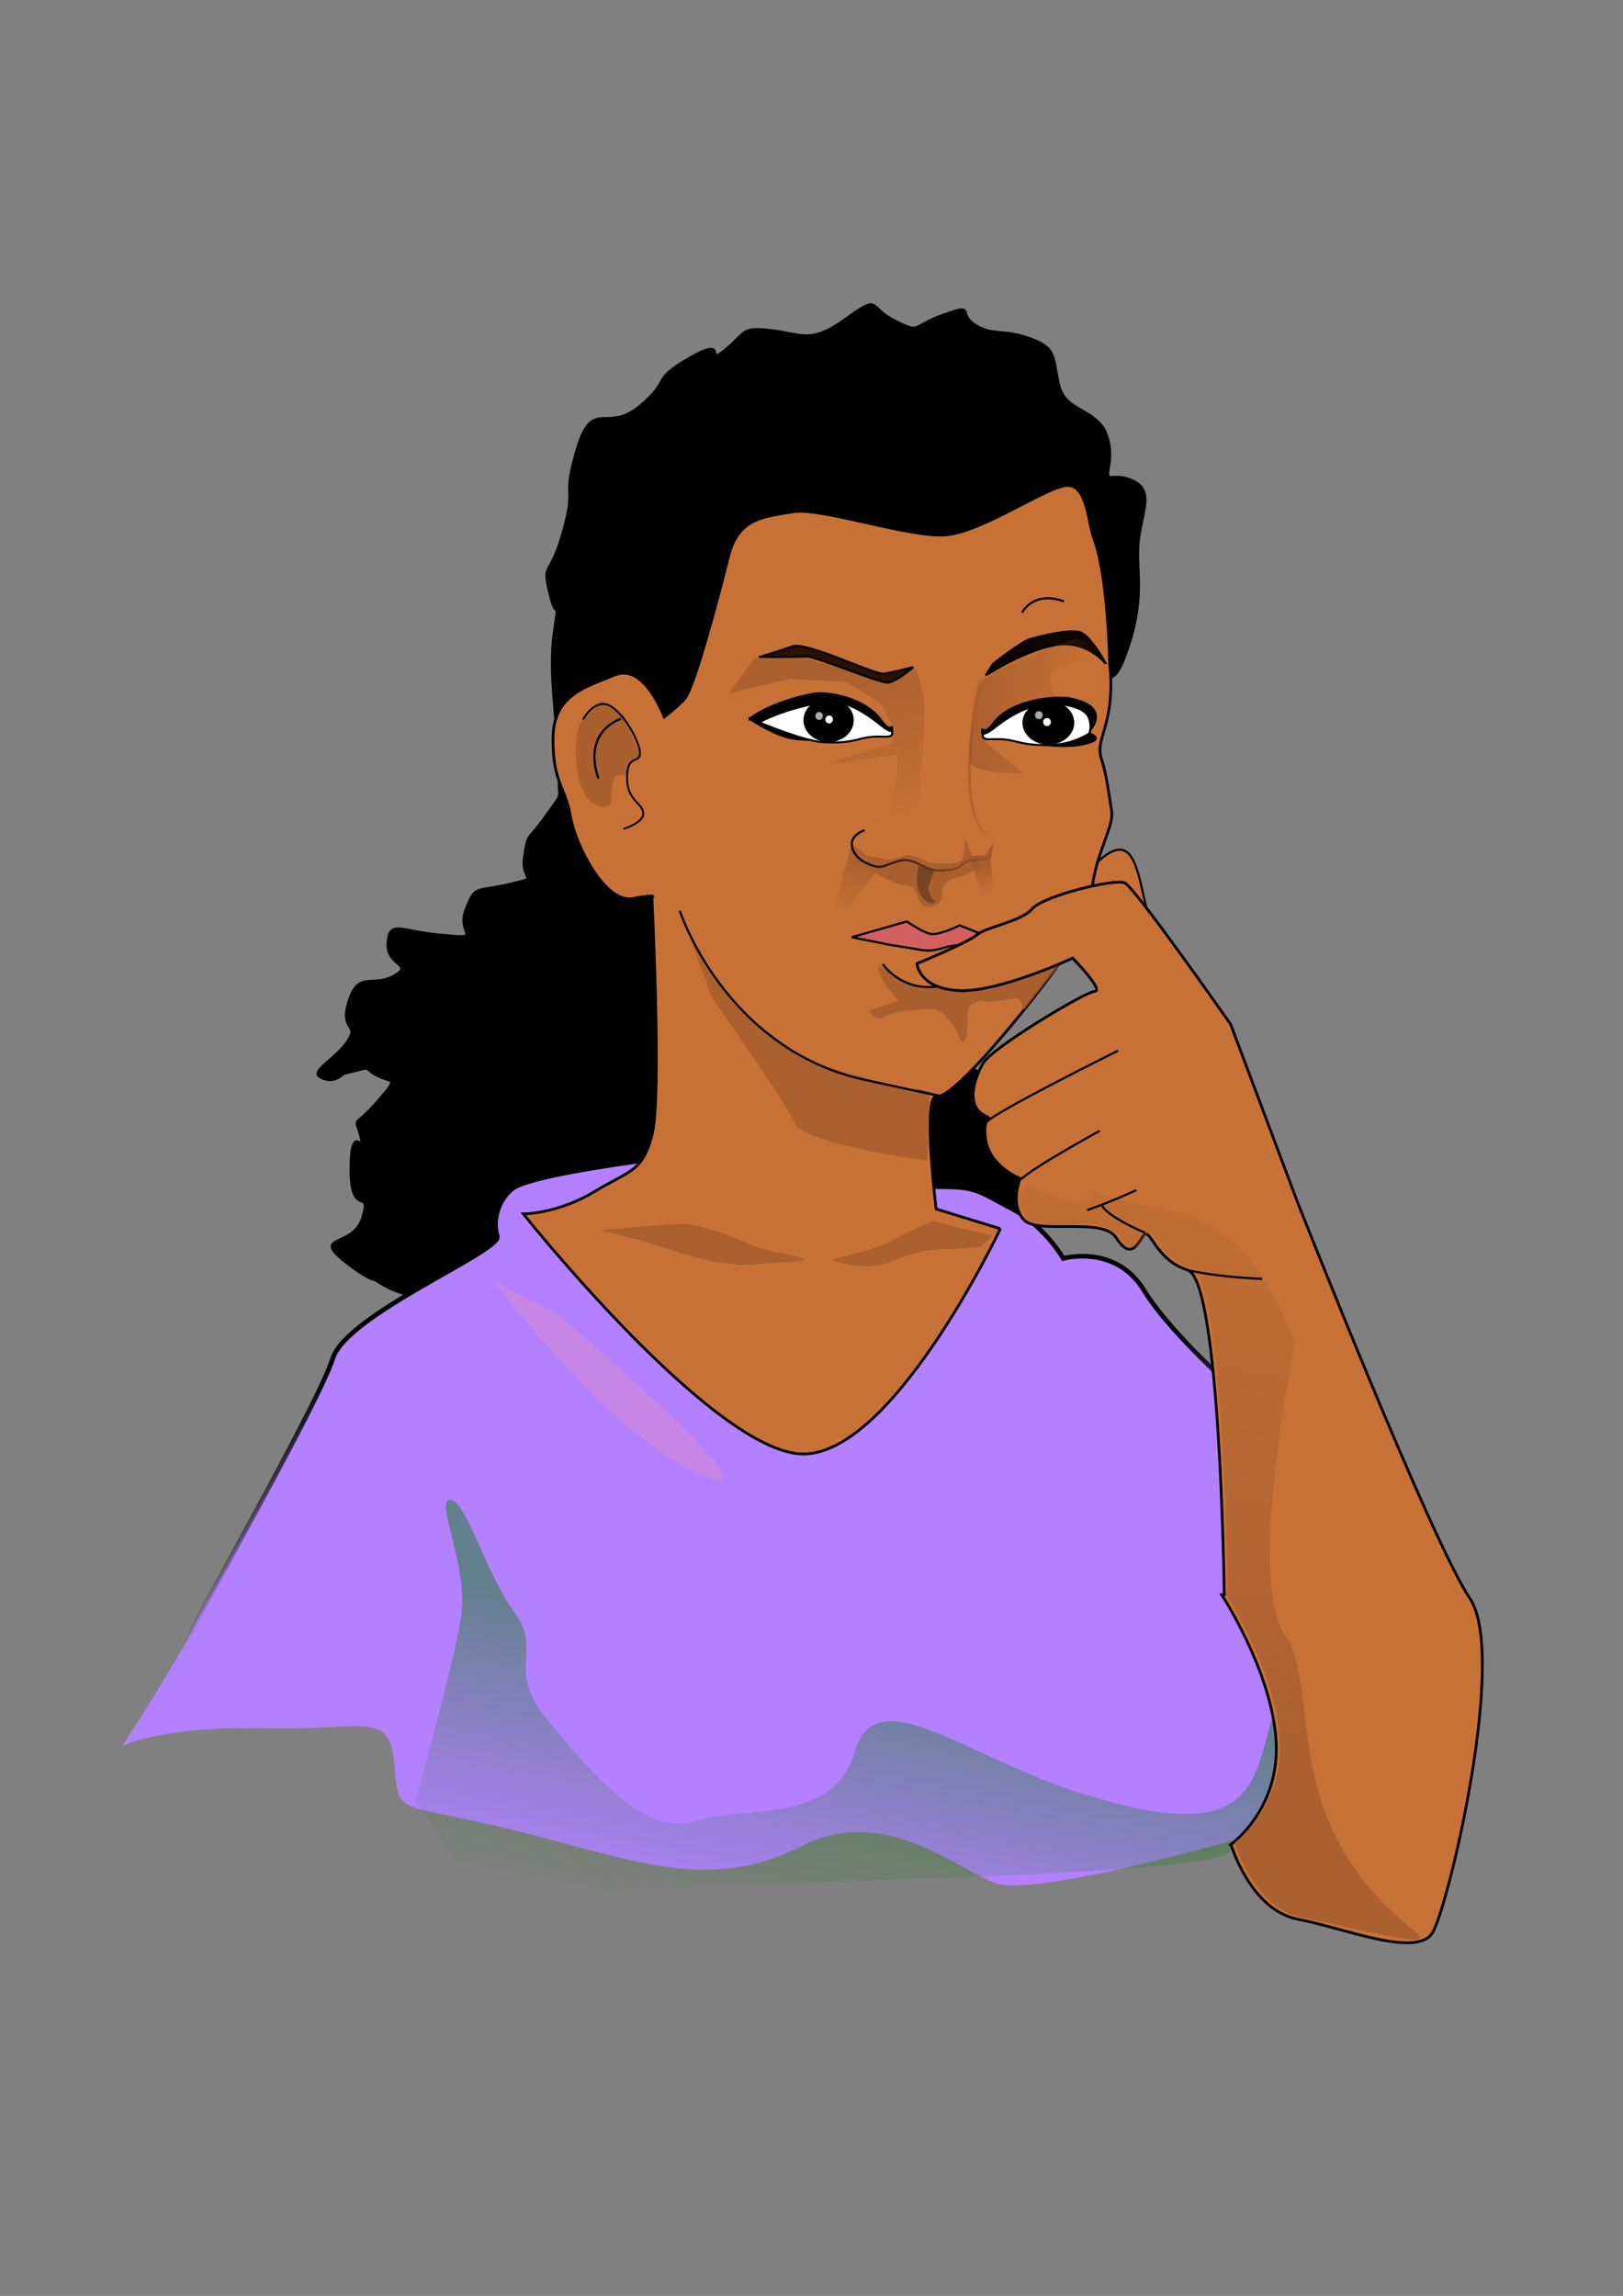 <?xml version="1.0" encoding="UTF-8" standalone="no"?>
<!-- Created with Inkscape (http://www.inkscape.org/) -->
<svg
    xmlns:inkscape="http://www.inkscape.org/namespaces/inkscape"
    xmlns:rdf="http://www.w3.org/1999/02/22-rdf-syntax-ns#"
    xmlns="http://www.w3.org/2000/svg"
    xmlns:sodipodi="http://sodipodi.sourceforge.net/DTD/sodipodi-0.dtd"
    xmlns:ns1="http://sozi.baierouge.fr"
    xmlns:cc="http://creativecommons.org/ns#"
    xmlns:xlink="http://www.w3.org/1999/xlink"
    xmlns:dc="http://purl.org/dc/elements/1.1/"
    id="svg2"
    sodipodi:docname="consejoseditado.svg"
    viewBox="0 0 744.09 1052.4"
    version="1.1"
    inkscape:version="0.48.0 r9654"
  >
  <rect x="0" y="0" width="744.09" height="1052.4" fill="#808080" stroke="none"/>
  <defs
      id="defs4"
    >
    <linearGradient
        id="linearGradient4284"
        y2="419.51"
        gradientUnits="userSpaceOnUse"
        x2="383.42"
        y1="392.9"
        x1="393.04"
        inkscape:collect="always"
      >
      <stop
          id="stop4280"
          style="stop-color:#aa602f"
          offset="0"
      />
      <stop
          id="stop4282"
          style="stop-color:#aa602f;stop-opacity:0"
          offset="1"
      />
    </linearGradient
    >
    <linearGradient
        id="linearGradient4292"
        y2="411.13"
        gradientUnits="userSpaceOnUse"
        x2="451.07"
        y1="393.6"
        x1="447.83"
        inkscape:collect="always"
      >
      <stop
          id="stop4296"
          style="stop-color:#a05a2c"
          offset="0"
      />
      <stop
          id="stop4298"
          style="stop-color:#a05a2c;stop-opacity:0"
          offset="1"
      />
    </linearGradient
    >
    <linearGradient
        id="linearGradient4308"
        y2="354.99"
        gradientUnits="userSpaceOnUse"
        x2="455.45"
        y1="354.99"
        x1="390.01"
        inkscape:collect="always"
      >
      <stop
          id="stop4304"
          style="stop-color:#000000"
          offset="0"
      />
      <stop
          id="stop4306"
          style="stop-color:#000000;stop-opacity:0"
          offset="1"
      />
    </linearGradient
    >
    <linearGradient
        id="linearGradient4454"
        y2="876.95"
        gradientUnits="userSpaceOnUse"
        x2="314.5"
        y1="751.64"
        x1="339.07"
        inkscape:collect="always"
      >
      <stop
          id="stop4450"
          style="stop-color:#008000"
          offset="0"
      />
      <stop
          id="stop4452"
          style="stop-color:#008000;stop-opacity:0"
          offset="1"
      />
    </linearGradient
    >
    <linearGradient
        id="linearGradient4462"
        y2="739.53"
        gradientUnits="userSpaceOnUse"
        x2="405.71"
        y1="610.53"
        x1="398.46"
        inkscape:collect="always"
      >
      <stop
          id="stop4458"
          style="stop-color:#000000"
          offset="0"
      />
      <stop
          id="stop4460"
          style="stop-color:#000000;stop-opacity:0"
          offset="1"
      />
    </linearGradient
    >
    <linearGradient
        id="linearGradient4480"
        y2="323.74"
        gradientUnits="userSpaceOnUse"
        x2="504.11"
        y1="323.74"
        x1="444.66"
        inkscape:collect="always"
      >
      <stop
          id="stop4476"
          style="stop-color:#a05a2c"
          offset="0"
      />
      <stop
          id="stop4478"
          style="stop-color:#a05a2c;stop-opacity:0"
          offset="1"
      />
    </linearGradient
    >
    <linearGradient
        id="linearGradient4488"
        y2="380.66"
        gradientUnits="userSpaceOnUse"
        x2="416.77"
        y1="302.48"
        x1="396.45"
        inkscape:collect="always"
      >
      <stop
          id="stop4484"
          style="stop-color:#a05a2c"
          offset="0"
      />
      <stop
          id="stop4486"
          style="stop-color:#a05a2c;stop-opacity:0"
          offset="1"
      />
    </linearGradient
    >
    <linearGradient
        id="linearGradient4532"
        y2="524.64"
        gradientUnits="userSpaceOnUse"
        x2="782.03"
        gradientTransform="translate(-0 1.8008e-7)"
        y1="837.12"
        x1="711.39"
        inkscape:collect="always"
      >
      <stop
          id="stop4528"
          style="stop-color:#aa602f"
          offset="0"
      />
      <stop
          id="stop4530"
          style="stop-color:#aa602f;stop-opacity:0"
          offset="1"
      />
    </linearGradient
    >
  </defs
  >
  <sodipodi:namedview
      id="base"
      bordercolor="#666666"
      inkscape:pageshadow="2"
      inkscape:window-y="24"
      pagecolor="#ffffff"
      inkscape:window-height="715"
      inkscape:window-maximized="1"
      inkscape:zoom="0.68947581"
      inkscape:window-x="0"
      showgrid="false"
      borderopacity="1.0"
      inkscape:current-layer="layer2"
      inkscape:cx="519.49797"
      inkscape:cy="566.89064"
      showguides="true"
      inkscape:guide-bbox="true"
      inkscape:window-width="1366"
      inkscape:pageopacity="0.0"
      inkscape:document-units="px"
  />
  <g
      id="layer2"
      inkscape:label="Layer"
      inkscape:groupmode="layer"
    >
    <g
        id="g4079"
        transform="translate(-30.576 53.021)"
      >
      <path
          id="path4075"
          sodipodi:nodetypes="cssssssssssssssssssssssssssssssssssssssssssssssssssssssc"
          d="m536.44 143.09c-7.153-9.835-17.881-8.047-20.564-20.564-2.682-12.517-0.894-16.093-13.411-20.564-12.517-4.47-16.987-0.894-25.034-6.258-8.047-5.364 0.894-9.835-14.305-4.47-15.199 5.364-9.835 8.941-22.352 2.682s-6.258-12.517-22.352-0.894c-16.093 11.623-19.67 7.153-33.975 5.364-14.305-1.788-11.623 0.894-21.458 8.941-9.835 8.047 2.682-7.153-16.093 3.576s-8.047 9.835-23.246 22.352-21.458-4.47-28.61 19.67c-7.153 24.14 0 15.199-6.258 37.551s-9.835 13.411-6.258 28.61 4.47-0.894 1.788 19.67c-2.682 20.564 3.576 52.75 2.682 64.373-0.894 11.623 2.682 5.364-6.258 17.881s-8.047 7.153-9.835 18.775c-1.788 11.623 8.047 8.941-7.153 12.517s-15.199 0-19.67 11.623c-4.47 11.623 8.941 13.411-10.729 11.623-19.67-1.788-24.14-7.153-25.034 3.576-0.894 10.729 12.517 9.835 2.682 15.199-9.835 5.364-16.093-2.682-20.564 11.623-4.47 14.305 5.364 9.835-0.894 18.775-6.258 8.941-19.67 14.305-9.835 16.987 9.835 2.682 10.729-12.517 19.67-4.47 8.941 8.047 16.093 0.894 4.47 14.305s-10.729 6.258-8.047 16.093c2.682 9.835-4.47-8.047-4.47 15.199s9.835 8.047 5.364 22.352-25.034 7.153-6.258 21.458c18.775 14.305 9.835 0.894 34.869 13.411s4.47 15.199 38.445 11.623c33.975-3.576 42.915 8.047 51.856-16.093 8.941-24.14-8.941-60.797 21.458-47.386 30.398 13.411 17.881-9.835 37.551 2.682s6.258 29.504 25.928 21.458c19.67-8.047 17.881-36.657 40.233-14.305s27.716 23.246 33.081 11.623c5.364-11.623-6.258-15.199 9.835-18.775 16.093-3.576 27.716 5.364 15.199-8.941s-28.61-8.047-22.352-22.352c6.258-14.305 14.305-11.623 3.576-20.564-10.729-8.941-27.716 0.894-15.199-17.881s8.941-0.894 16.987-30.398c8.047-29.504 4.47-24.14 3.576-39.339-0.894-15.199-18.775-16.987-0.894-33.081 17.881-16.093 16.093-30.398 15.199-37.551-0.894-7.153-11.623-17.881 0-27.716 11.623-9.835 6.258-2.682 18.775-13.411 12.517-10.729 16.762 36.775 27.491 9.059s4.843-40.95 6.631-54.361 7.005-22.648-2.83-27.118c-9.835-4.47-12.517 2.682-10.729-7.153 1.788-9.835-2.682-16.987-2.682-16.987z"
          style="stroke:#000000;stroke-width:1px;fill:#000000"
          inkscape:connector-curvature="0"
      />
      <path
          id="path4077"
          sodipodi:nodetypes="cssssssssssssssssssssssssssssssssssssssssssssssssssssssc"
          style="fill:#000000"
          inkscape:connector-curvature="0"
          d="m529.22 146.08c-6.973-9.75-11.109 0.606-13.724-11.803s-0.872-15.954-13.075-20.386c-12.203-4.432-16.561-0.886-24.406-6.205-7.845-5.318 1.775-15.171-13.043-9.853-14.818 5.318-10.492 14.284-22.695 8.08-12.203-6.205-3.843-19.185-19.533-7.662-15.69 11.523-16.918 9.35-30.864 7.577-13.946-1.773-14.945 0.886-24.534 8.864-9.588 7.977-1.451-7.994-19.755 2.642-18.305 10.636-6.038 9.75-20.856 22.159s-19.564-7.594-26.538 16.338c-6.973 23.932 0 23.651-6.102 45.81s-9.588 13.295-6.102 28.364c3.487 15.068 4.358-0.886 1.743 19.5s3.487 52.295 2.615 63.818c-0.872 11.523-0.096-0.554-8.812 11.855s-8.899 13.009-6.878 24.486c1.871 10.619 5.586 4.346-9.232 7.892s-18.997-1.185-16.918 16.04c1.476 12.231 11.879 8.778-7.298 7.005-19.176-1.773-29.859-8.898-30.731 1.738-0.872 10.636 11.751 10.202 2.163 15.52-9.588 5.318-14.786-4.014-19.144 10.167-4.358 14.182 4.778 7.943-1.323 16.807-6.102 8.864-20.741 17.673-10.943 15.937 10.492-1.858 27.626-8.795 33.18-0.818 6.752 9.697 0.331 1.79-11.001 15.085-11.331 13.295-10.46 21.112-7.845 30.862 2.615 9.75 1.514-17.464 1.514 5.582 0 23.045 10.04-0.606 5.682 13.576-4.358 14.182-28.924 8.898-10.619 23.08s13.654 7.662 38.06 20.072c24.406 12.409 4.358 15.068 37.481 11.523 33.123-3.545 41.839 7.977 50.556-15.954 8.716-23.932-8.716-60.272 20.92-46.977s17.433-9.75 36.609 2.659 6.102 29.25 25.278 21.273c19.176-7.977 17.433-36.341 39.224-14.182s27.021 23.045 32.251 11.523c5.23-11.523-6.102-15.068 9.588-18.614 15.69-3.545 27.021 5.318 14.818-8.864s-8.92-12.495-2.818-26.676c6.102-14.182 2.653-8.812-7.807-17.676-10.46-8.864-25.214-2.728-13.011-21.341 12.203-18.614-0.77 4.535 7.075-24.715 7.845-29.25 4.358-23.932 3.487-39-0.872-15.068-18.305-16.841-0.872-32.795s15.69-30.136 14.818-37.227c-0.872-7.091-11.331-17.727 0-27.477s6.102-2.659 18.305-13.295 16.516 13.599 26.976-13.879c10.46-27.477-0.489-29.789 1.254-43.084s5.994-18.08-3.594-22.512c-9.588-4.432-11.751 4.014-10.008-5.736 1.743-9.75-3.518-19.1-3.518-19.1z"
      />
    </g
    >
    <path
        id="path4444"
        style="fill:#000000"
        inkscape:connector-curvature="0"
        d="m273.96 393.89c-9.828 6.143-15.97 18.427-18.427 27.027-2.457 8.6-6.143 12.285-11.056 15.97-4.914 3.686-13.513 6.143-13.513 14.742s4.914 18.427-4.914 18.427-19.656-12.285-15.97 2.457c3.686 14.742 15.97 36.855 8.6 42.997-7.371 6.143-13.513 0-11.056 13.513s1.228 14.742 0 25.798-2.457 12.285 3.686 17.199-8.6 8.6 8.6 12.285 7.371 6.143 40.54 6.143 54.054-3.686 66.339-2.457 62.653 1.228 74.938 1.228 40.54-3.686 46.683-9.828c6.143-6.143 11.056 9.828 17.199-13.513 6.143-23.341 0-29.484-1.228-35.626-1.228-6.143-11.056-17.199-13.513-22.113s-6.143-6.143-4.914-18.427c1.228-12.285-17.199-24.57-25.798-36.855-8.6-12.285-11.056-38.083-17.199-47.911-6.143-9.828-50.368-22.113-58.968-23.341-8.6-1.228-42.997-4.914-42.997-4.914z"
    />
    <path
        id="path4073"
        sodipodi:nodetypes="cscssssssscssssscsc"
        style="stroke:url(#linearGradient4462);stroke-width:2.106;fill:#b380ff"
        inkscape:connector-curvature="0"
        d="m574.69 644.82s-37.068-31.729-50.151-53.26-37.068-14.732-37.068-14.732-8.521-14.963-23.784-22.895c-15.263-7.932-15.464-9.968-32.908-9.968s-116.66-14.732-133.01-12.465c-16.354 2.266-56.692 7.932-63.234 13.598-6.541 5.666-8.722 14.732-6.541 21.531 2.18 6.799-68.85 35.605-75.391 56.003-6.541 20.397-59.71 113.51-64.071 123.71-4.361 10.199-32.337 53.937-32.337 53.937s17.879-9.191 64.759-8.058 57.695-8.464 59.875 16.466c2.18 24.93-0.307 16.421 58.067 31.042 52.277 13.094 86.074 27.988 128.59 6.506 38.004-19.201 70.388 10.191 88.922 16.99 18.534 6.799 118.23-22.228 118.23-22.228s64.109-45.929 65.199-64.061c1.09-18.131-65.156-132.12-65.156-132.12z"
    />
    <path
        id="path4071"
        style="stroke:#000000;stroke-width:.975px;fill:#c87137"
        inkscape:connector-curvature="0"
        d="m506.14 442.56s-24.548-27.643-2.718-47.649c21.829-20.007 17.295 20.371 28.177 37.844s21.206 36.407 21.206 36.407z"
    />
    <path
        id="path3297"
        sodipodi:nodetypes="cczssssscsssssscsssscsscsc"
        style="stroke:#000000;stroke-width:1.25;fill:#c87137"
        inkscape:connector-curvature="0"
        d="m458.64 563.23-29.463-9.066s-6.482-52.64 0.313-51.611c6.795 1.029 33.683-31.112 48.415-50.376s20.725-30.678 22.992-46.543c2.266-15.865 9.871-27.115 8.738-33.914-1.133-6.799-2.27-16.563-4.536-23.362-2.266-6.799 0.702-9.832 2.969-21.164s0.67-22.774 0.67-22.774-0.581-40.564-7.39-58.049c-2.398-6.157-2.792-23.868-11.857-23.868-9.066 0-39.232 21.579-56.23 22.712-16.998 1.133-57.342-12.878-69.807-10.612-12.465 2.266-24.93 2.266-29.463 20.397-4.533 18.131-15.865 61.192-20.397 65.725-4.533 4.533-9.066 7.932-9.066 7.932s-9.066-24.93-22.664-19.264-28.33 9.066-28.33 29.463 5.666 21.531 7.932 35.129 16.032 40.156 28.497 37.89c12.465-2.266 8.898-0.494 8.898-0.494s4.594 91.872 0.061 108.87-9.583 15.865-26.581 26.063c-16.998 10.199-32.406 10.115-32.406 10.115s83.856 105.39 125.78 109.92c41.928 4.533 92.922-103.12 92.922-103.12z"
    />
    <path
        id="path4120"
        sodipodi:nodetypes="czcsscc"
        style="stroke:#000000;stroke-width:1px;fill:#0e0500"
        inkscape:connector-curvature="0"
        d="m451.99 309.53s19.354-12.412 33.221-14.055c13.866-1.643 21.807 8.846 21.807 8.846s-7.114-13.318-12.224-14.596c-5.111-1.278-17.888 1.917-22.36 3.194s-17.249 11.499-17.249 11.499z"
    />
    <path
        id="path4122"
        style="stroke:#000000;stroke-width:1px;fill:none"
        inkscape:connector-curvature="0"
        d="m468.6 280.78s5.111-10.222 19.166-5.111"
    />
    <g
        id="g4151"
        transform="translate(-14.394 60.95)"
      >
      <g
          id="g4128"
          style="fill:#000000"
        >
        <path
            id="path4126"
            sodipodi:nodetypes="cssssssc"
            style="stroke:#000000;stroke-width:1px;fill:#000000"
            inkscape:connector-curvature="0"
            d="m358.06 268.51s8.856-7.392 28.931-11.383c6.174-1.227 23.941 1.537 31.405 12.179 4.405 6.28 5.052 1.378 5.052 3.674 0 1.47-0.459 2.067-3.215 2.067s-6.262-0.449-11.482 1.148c-6.825 2.088-27.08 2.834-33.832 0.706-8.553-2.696-16.859-8.391-16.859-8.391z"
        />
      </g
      >
      <g
          id="g4131"
          transform="matrix(1 0 0 .906 2.9021e-7 27.553)"
        >
        <path
            id="path4133"
            d="m362.49 267.8s9.658-6.45 29.732-10.44c6.174-1.227 14.811 1.758 26.178 11.941 5.714 5.118 5.052 1.378 5.052 3.674 0 1.47-0.459 2.067-3.215 2.067s-6.262-0.449-11.482 1.148c-6.825 2.088-12.692 1.868-16.755 1.66-8.956-0.459-29.51-10.049-29.51-10.049z"
            sodipodi:nodetypes="cssssssc"
            style="stroke:#000000;stroke-width:1px;fill:#ffffff"
            inkscape:connector-curvature="0"
        />
      </g
      >
      <path
          id="path4135"
          sodipodi:rx="11.022501"
          sodipodi:ry="9.529871"
          style="stroke:#000000;fill:#000000"
          sodipodi:type="arc"
          d="m405.08 269.42c0 5.263-4.935 9.53-11.022 9.53-6.088 0-11.022-4.267-11.022-9.53s4.935-9.53 11.022-9.53c6.088 0 11.022 4.267 11.022 9.53z"
          transform="translate(.23 -.23)"
          sodipodi:cy="269.42017"
          sodipodi:cx="394.05441"
      />
      <path
          id="path4137"
          sodipodi:rx="4.3630733"
          sodipodi:ry="4.3630733"
          style="opacity:.871;fill:#000000"
          sodipodi:type="arc"
          d="m395.43 265.86c0 2.41-1.953 4.363-4.363 4.363s-4.363-1.953-4.363-4.363 1.953-4.363 4.363-4.363 4.363 1.953 4.363 4.363z"
          transform="translate(3.215 3.215)"
          sodipodi:cy="265.86081"
          sodipodi:cx="391.06915"
      />
      <path
          id="path4147"
          sodipodi:rx="2.4111722"
          sodipodi:ry="2.2963543"
          style="fill:#ffffff"
          sodipodi:type="arc"
          d="m396.81 264.71c0 1.268-1.079 2.296-2.411 2.296-1.332 0-2.411-1.028-2.411-2.296 0-1.268 1.079-2.296 2.411-2.296s2.411 1.028 2.411 2.296z"
          transform="matrix(.714 0 0 .8 112.92 57.076)"
          sodipodi:cy="264.71265"
          sodipodi:cx="394.39886"
      />
      <path
          id="path4149"
          sodipodi:rx="2.4111722"
          sodipodi:ry="2.2963543"
          style="opacity:.664;fill:#ffffff"
          sodipodi:type="arc"
          d="m396.81 264.71c0 1.268-1.079 2.296-2.411 2.296-1.332 0-2.411-1.028-2.411-2.296 0-1.268 1.079-2.296 2.411-2.296s2.411 1.028 2.411 2.296z"
          transform="matrix(.714 0 0 .8 108.32 55.469)"
          sodipodi:cy="264.71265"
          sodipodi:cx="394.39886"
      />
    </g
    >
    <path
        id="path4230"
        sodipodi:nodetypes="cccccccsccccccccccccscscc"
        style="opacity:.754;fill:url(#linearGradient4488)"
        inkscape:connector-curvature="0"
        d="m418.9 306.02c3.416 2.891 5.256 19.184 5.256 19.184l-3.154 50.719-3.154 6.57 0.263 8.672-9.723-11.3-8.935-0.788s8.935-7.884 8.935-8.935 2.891-15.505 2.891-15.505l0.263-8.672-9.986 1.314-15.242 2.365h-6.307l28.382-8.672 2.102-6.57-7.096-12.351-15.242-9.461-26.28-1.314-27.528 6.409 11.121-15.425s9.048-3.073 12.202-3.336c3.154-0.263 22.863 6.044 22.863 6.044s16.293 3.942 17.607 4.468c1.314 0.526 9.986 0.788 9.986 0.788z"
    />
    <path
        id="path4234"
        style="opacity:.754;fill:url(#linearGradient4480)"
        inkscape:connector-curvature="0"
        d="m469.24 354.41s-23.073 0.372-24.379-4.831c-1.306-5.203 3.047-34.192 5.224-37.536 2.177-3.345 37.874-18.582 43.098-18.954 5.224-0.372 23.073 8.176 20.896 7.433-2.177-0.743-29.603 4.088-31.779 7.061-2.177 2.973 1.741 13.379 1.741 13.379s-16.978 1.858-23.073 7.061c-6.095 5.203-9.577 11.893-9.577 11.893l8.707 7.061z"
    />
    <path
        id="path4236"
        sodipodi:nodetypes="csssssscsscssc"
        style="opacity:.754;fill:#a05a2c"
        inkscape:connector-curvature="0"
        d="m392.1 391.32c1.858 5.575 17.302 14.452 22.877 14.452 5.575 0 4.656 5.021 7.258 8.365s8.018 1.255 9.133-1.718 0.372-6.024 2.602-7.882c2.23-1.858 4.207-2.191 6.066-2.563 1.858-0.372 1.932-0.679 6.69-2.973 11.472-5.533 7.061-7.805 7.061-7.805s-3.367 15.225-10.28-4.375c-2.66-7.543 0.399 6.195-3.689 8.053-4.088 1.858-13.793 0.564-13.793 0.564s-7.917-3.871-10.147-3.499c-2.23 0.372-6.865 2.917-10.581 1.802-3.716-1.115-13.197-2.423-13.197-2.423z"
    />
    <path
        id="path4238"
        sodipodi:nodetypes="csccssssssssccscccc"
        style="opacity:.754;fill:#a05a2c"
        inkscape:connector-curvature="0"
        d="m402.87 442.7c-0.743 1.858 1.487 6.318 2.973 8.548s5.946 7.433 5.946 7.433l-13.379 4.46s2.602 5.575 7.061 2.973 11.893-2.973 16.724-3.345c4.831-0.372 7.433-0.743 10.778 2.602 3.345 3.345 5.946 7.061 6.318 9.291 0.372 2.23 3.345 5.946 4.088-2.23s-1.115-10.406 3.345-12.636c4.46-2.23 2.973-0.372 7.805-0.743s9.663-1.115 11.521-1.487c1.858-0.372 3.345 5.575 3.345 5.575l17.839-22.671s-18.211 6.318-19.697 5.946c-1.487-0.372-24.529 2.973-24.529 2.973l-13.008 2.602c-9.831 0.792-14.866-2.23-14.866-2.23z"
    />
    <path
        id="path4240"
        sodipodi:nodetypes="cssscccccc"
        style="opacity:.754;fill:#a05a2c"
        inkscape:connector-curvature="0"
        d="m267 330.2s-5.256 5.782-2.102 24.177 14.717 16.293 15.242 13.665c0.526-2.628 0-11.037 2.102-12.089 2.102-1.051 5.256-0.526 5.256-0.526l2.102-6.307 4.205-2.102-7.358-18.396-10.512-7.358z"
    />
    <g
        id="g4114"
        transform="translate(-27.15 68.602)"
      >
      <path
          id="path4110"
          d="m294.44 261.17s5.841-10.835 13.276-5.703c7.434 5.132 13.807 18.818 12.745 22.24-1.062 3.421-5.841-0-5.841 10.265s6.904 11.405 7.434 15.967c0.531 4.562-9.028 7.413-9.028 7.413"
          sodipodi:nodetypes="cssssc"
          style="stroke:#000000;stroke-width:.861px;fill:none"
          inkscape:connector-curvature="0"
      />
      <path
          id="path4112"
          sodipodi:nodetypes="cc"
          d="m301.54 288.29s-8.305-19.805 10.222-27.471"
          style="stroke:#000000;stroke-width:1px;fill:none"
          inkscape:connector-curvature="0"
      />
    </g
    >
    <path
        id="path4228"
        style="stroke:#000000;stroke-width:1px;fill:none"
        inkscape:connector-curvature="0"
        d="m404.7 441.89s10.249 15.505 30.747 8.935"
    />
    <path
        id="path4242"
        style="fill:#aa602f"
        inkscape:connector-curvature="0"
        d="m425.2 532.03c-24.177-3.154-58.866-10.512-60.968-17.344-2.102-6.833-37.843-57.289-37.843-57.289l-9.986-27.331s15.242 25.228 21.549 31.535c6.307 6.307 33.112 25.228 33.112 25.228l48.354 13.665h6.833z"
    />
    <path
        id="path4222"
        sodipodi:nodetypes="csc"
        style="stroke:#000000;stroke-width:1px;fill:none"
        inkscape:connector-curvature="0"
        d="m311.66 417.5s20.612 63.486 84.923 77.503c64.311 14.016 23.91 4.947 23.91 4.947"
    />
    <path
        id="path4118"
        style="stroke:#000000;stroke-width:1px;fill:#2b1100"
        inkscape:connector-curvature="0"
        d="m348.47 301.1s7.976-2.315 14.682-4.773c6.706-2.458 37.722 13.256 42.309 12.487 4.587-0.768 13.198-3.012 13.198-3.012s-7.843 6.83-11.723 7.035c-3.881 0.205-33.35-12.12-37.231-11.915-3.881 0.205-21.236 0.176-21.236 0.176z"
    />
    <path
        id="path4264"
        sodipodi:nodetypes="cscscc"
        style="fill:#784421"
        inkscape:connector-curvature="0"
        d="m421.14 396.87s-2.461 9.024 1.367 13.947c3.829 4.922 6.29 2.735 6.29 2.735s-3.829-4.102-3.008-7.11c0.82-3.008 2.461-6.837 2.461-6.837z"
    />
    <path
        id="path4266"
        sodipodi:nodetypes="cscc"
        style="fill:url(#linearGradient4284)"
        inkscape:connector-curvature="0"
        d="m390.51 386.78s-14.135 49.404-9.19 40.615c6.149-10.93 22.431-30.166 22.431-30.166z"
    />
    <path
        id="path4268"
        sodipodi:nodetypes="ccccccc"
        style="fill:url(#linearGradient4292)"
        inkscape:connector-curvature="0"
        d="m444.36 392.31 6.923 21.201 4.111-6.923-1.298-12.548 1.514-7.572-3.894 5.625z"
    />
    <path
        id="path4124"
        sodipodi:nodetypes="cssssssc"
        style="stroke:url(#linearGradient4308);stroke-width:1px;fill:none"
        inkscape:connector-curvature="0"
        d="m449.44 310.89s-2.899 12.803-3.833 21.721c-6.294 60.121 14.055 45.359 8.305 59.414-1.209 2.957-8.305 1.278-11.499 3.194-3.194 1.917-1.278 3.194-10.222 3.833-8.944 0.639-12.138-6.389-19.805-4.472-7.666 1.917-7.73 4.759-15.972 0.639-5.111-2.555-10.222-10.861 0-14.694"
    />
    <path
        id="path4438"
        style="fill:#aa602f"
        inkscape:connector-curvature="0"
        d="m274.57 564.03c18.427 3.071 46.069 14.128 55.282 14.742 9.214 0.614 7.371 1.843 18.427 0.614 11.056-1.228 31.327-0.614 12.899-4.3-18.427-3.686-15.356-4.3-25.184-7.985s-17.813-6.143-23.341-6.143c-5.528 0-38.083 3.071-38.083 3.071z"
    />
    <path
        id="path4440"
        style="fill:#aa602f"
        inkscape:connector-curvature="0"
        d="m428.13 559.73c-7.371 2.457-18.427 8.6-22.113 10.442-3.686 1.843-24.57 7.371-24.57 7.371s14.742 6.143 27.641 0.614 20.27-5.528 25.184-5.528 15.356-1.228 15.356-1.228 7.371-5.528 4.3-5.528-25.798-6.143-25.798-6.143z"
    />
    <path
        id="path4442"
        sodipodi:nodetypes="cc"
        style="fill:#502d16"
        inkscape:connector-curvature="0"
        d="m439.8 182.59c-293.2 579.85-146.6 289.93 0 0z"
    />
    <path
        id="path4446"
        sodipodi:nodetypes="cssssssccsccc"
        style="opacity:.44;fill:url(#linearGradient4454)"
        inkscape:connector-curvature="0"
        d="m190.42 825.09s17.199-60.196 20.884-83.538c3.686-23.341-12.285-54.054-4.914-54.054s15.97 33.169 29.484 51.597c13.513 18.427-4.914 25.798 15.97 50.368 17.45 20.529 42.997 52.825 66.339 45.454 23.341-7.371 64.112 1.533 73.71-31.941 10.334-36.041 56.316 7.366 114.25 22.113 70.766 20.218 68.452-11.32 77.395-38.083 0 0 11.056 36.855-20.884 62.653-12.751 10.299-249.39 14.742-249.39 14.742l-92.137 6.143z"
    />
    <g
        id="g4201"
        transform="translate(19.275 104.74)"
      >
      <g
          id="g4163"
          style="fill:#000000"
          transform="matrix(-1.046 0 0 1 873.94 -42.623)"
        >
        <path
            id="path4165"
            d="m377.24 273.82s-12.08-11.793 7.995-15.784c6.174-1.227 25.696 0.629 33.159 11.271 4.405 6.28 5.052 1.378 5.052 3.674 0 1.47-0.459 2.067-3.215 2.067s-5.828 0.232-11.048 1.829c-6.825 2.088-20.798 3.713-27.757 2.521-14.411-2.469-4.187-5.578-4.187-5.578z"
            sodipodi:nodetypes="cssssssc"
            style="stroke:#000000;stroke-width:1px;fill:#000000"
            inkscape:connector-curvature="0"
        />
      </g
      >
      <g
          id="g4167"
          transform="matrix(-1.031 0 0 .906 867.87 -15.071)"
        >
        <path
            id="path4169"
            sodipodi:nodetypes="csssssssc"
            style="stroke:#000000;stroke-width:1px;fill:#ffffff"
            inkscape:connector-curvature="0"
            d="m376.08 272.16s-1.504-3.553 0.268-8.308c1.555-4.174 8.404-6.699 16.572-6.691 6.267 0.006 14.106 1.959 25.474 12.142 5.714 5.118 5.052 1.378 5.052 3.674 0 1.47-0.459 2.067-3.215 2.067s-6.262-0.449-11.482 1.148c-6.825 2.088-12.692 1.868-16.755 1.66-8.956-0.459-15.913-5.691-15.913-5.691z"
        />
      </g
      >
      <path
          id="path4171"
          sodipodi:rx="11.022501"
          sodipodi:ry="9.529871"
          style="stroke:#000000;fill:#000000"
          sodipodi:type="arc"
          d="m405.08 269.42c0 5.263-4.935 9.53-11.022 9.53-6.088 0-11.022-4.267-11.022-9.53s4.935-9.53 11.022-9.53c6.088 0 11.022 4.267 11.022 9.53z"
          transform="matrix(-1.031 0 0 1 867.63 -42.853)"
          sodipodi:cy="269.42017"
          sodipodi:cx="394.05441"
      />
      <path
          id="path4173"
          sodipodi:rx="4.3630733"
          sodipodi:ry="4.3630733"
          style="opacity:.871;fill:#000000"
          sodipodi:type="arc"
          d="m395.43 265.86c0 2.41-1.953 4.363-4.363 4.363s-4.363-1.953-4.363-4.363 1.953-4.363 4.363-4.363 4.363 1.953 4.363 4.363z"
          transform="matrix(-1.031 0 0 1 864.55 -39.408)"
          sodipodi:cy="265.86081"
          sodipodi:cx="391.06915"
      />
      <path
          id="path4175"
          sodipodi:rx="2.4111722"
          sodipodi:ry="2.2963543"
          style="fill:#ffffff"
          sodipodi:type="arc"
          d="m396.81 264.71c0 1.268-1.079 2.296-2.411 2.296-1.332 0-2.411-1.028-2.411-2.296 0-1.268 1.079-2.296 2.411-2.296s2.411 1.028 2.411 2.296z"
          transform="matrix(-.737 0 0 .8 751.41 14.453)"
          sodipodi:cy="264.71265"
          sodipodi:cx="394.39886"
      />
      <path
          id="path4177"
          sodipodi:rx="2.4111722"
          sodipodi:ry="2.2963543"
          style="opacity:.664;fill:#ffffff"
          sodipodi:type="arc"
          d="m396.81 264.71c0 1.268-1.079 2.296-2.411 2.296-1.332 0-2.411-1.028-2.411-2.296 0-1.268 1.079-2.296 2.411-2.296s2.411 1.028 2.411 2.296z"
          transform="matrix(-.737 0 0 .8 747.7 11.309)"
          sodipodi:cy="264.71265"
          sodipodi:cx="394.39886"
      />
    </g
    >
    <path
        id="path4536"
        sodipodi:nodetypes="csccccccccccc"
        style="fill:#b06331"
        inkscape:connector-curvature="0"
        d="m429.42 451.12s21.02-0.296 33.273-5.719c15.856-7.018 35.092-12.477 35.092-12.477l4.679 9.098 7.018 6.239 10.658 2.859-24.695 6.499 9.098-4.159-12.737-15.856-19.496 8.578-15.337 4.939-20.016 2.859z"
    />
    <path
        id="path4616"
        sodipodi:nodetypes="ccsc"
        style="fill-opacity:.78;fill:#cd87de"
        inkscape:connector-curvature="0"
        d="m255.56 602.46-29.08-15.3s52.029 70.393 94.877 88.756-65.802-73.453-65.802-73.453z"
    />
    <path
        id="path180"
        sodipodi:nodetypes="ccsccsscc"
        style="stroke:#000000;stroke-width:1px;fill:#d35f5f"
        inkscape:connector-curvature="0"
        d="m390.49 429.6 25.286-7.225s8.094 5.693 11.559 5.78c4.416 0.111 12.643-3.974 12.643-3.974l17.339 6.863s-19.868 2.167-22.758 2.89c-2.89 0.722-6.863 2.529-12.643 1.445-5.78-1.084-13.366-2.167-13.366-2.167z"
    />
    <path
        id="path4069"
        sodipodi:nodetypes="csssccssscscsssscssssccscc"
        style="stroke:#000000;stroke-width:1.25;fill:#c87137"
        inkscape:connector-curvature="0"
        d="m564.38 845.46s8.826 30.074 30.686 34.291c21.861 4.217 54.578 17.929 61.737 6.093 7.158-11.836 34.647-127.25 17.003-153.32-17.65-26.08-79.19-182.1-79.19-182.1l-30.395-80.875s-43.959-62.932-48.633-64.891c-4.674-1.959-37.085 5.888-42.36 11.919-5.275 6.031-21.029 8.221-25.325 11.915-4.296 3.695-27.511 13.197-27.511 13.197s0.756 11.307 18.998 12.358c18.242 1.051 52.385-14.861 52.385-14.861s14.627 14.922 10.104 15.224c-4.523 0.302-47.106 25.865-51.175 32.952-4.069 7.087-7.995 19.236 0.457 23.82 5.325 2.887-1.206-1.055 0.756 11.307s15.812 17.729 15.812 17.729-4.8 11.063 1.383 18.6c6.183 7.537 36.257-1.289 42.591 8.509 6.334 9.798 9.348 3.918 12.437-0.832 3.09-4.75 5.279 11.004 20.356 15.674 15.077 4.67 16.766 148.79 16.766 148.79l-1.131 0.076s22.772 34.82 24.889 66.479c2.117 31.659-20.644 47.945-20.644 47.945z"
    />
    <path
        id="path4524"
        d="m566.04 844.63s8.826 30.074 30.686 34.291c21.861 4.217 63.495 15.44 52.595 6.924-65.144-50.896-42.642-110.63-60.286-136.7-17.644-26.077 4.766-133.47 4.766-133.47-27.769-72.024-61.284-56.205-92.834-69.488 1.962 12.362-30.044-2.971-30.044-2.971s-6.33 7.238-0.148 14.774c6.183 7.537 36.257-1.289 42.591 8.509 6.334 9.798 9.348 3.918 12.437-0.832 3.09-4.75 5.279 11.004 20.356 15.674 15.077 4.67 16.766 148.79 16.766 148.79l-1.131 0.076s22.772 34.82 24.889 66.479c2.117 31.659-20.644 47.945-20.644 47.945z"
        sodipodi:nodetypes="cssscccssssccscc"
        style="fill:url(#linearGradient4532)"
        inkscape:connector-curvature="0"
    />
    <path
        id="path4580"
        sodipodi:nodetypes="cc"
        style="stroke:#000000;stroke-width:1px;fill:none"
        inkscape:connector-curvature="0"
        d="m504.19 518.34s-31.368 17.214-35.959 22.187"
    />
    <path
        id="path4582"
        d="m512.6 481.61s-55.468 27.543-60.059 32.516"
        sodipodi:nodetypes="cc"
        style="stroke:#000000;stroke-width:1px;fill:none"
        inkscape:connector-curvature="0"
    />
    <path
        id="path4586"
        sodipodi:nodetypes="cc"
        style="stroke:#000000;stroke-width:1px;fill:none"
        inkscape:connector-curvature="0"
        d="m524.84 565.01s-16.449-6.886-19.51-12.241"
    />
    <path
        id="path4584"
        sodipodi:nodetypes="cc"
        style="stroke:#000000;stroke-width:1px;fill:none"
        inkscape:connector-curvature="0"
        d="m521.02 545.5s-11.476 5.356-22.57 9.181"
    />
    <path
        id="path4588"
        sodipodi:nodetypes="cc"
        style="stroke:#000000;stroke-width:1px;fill:none"
        inkscape:connector-curvature="0"
        d="m545.85 582.45s10.055 2.685 32.777 3.767"
    />
  </g
  >
</svg
>
